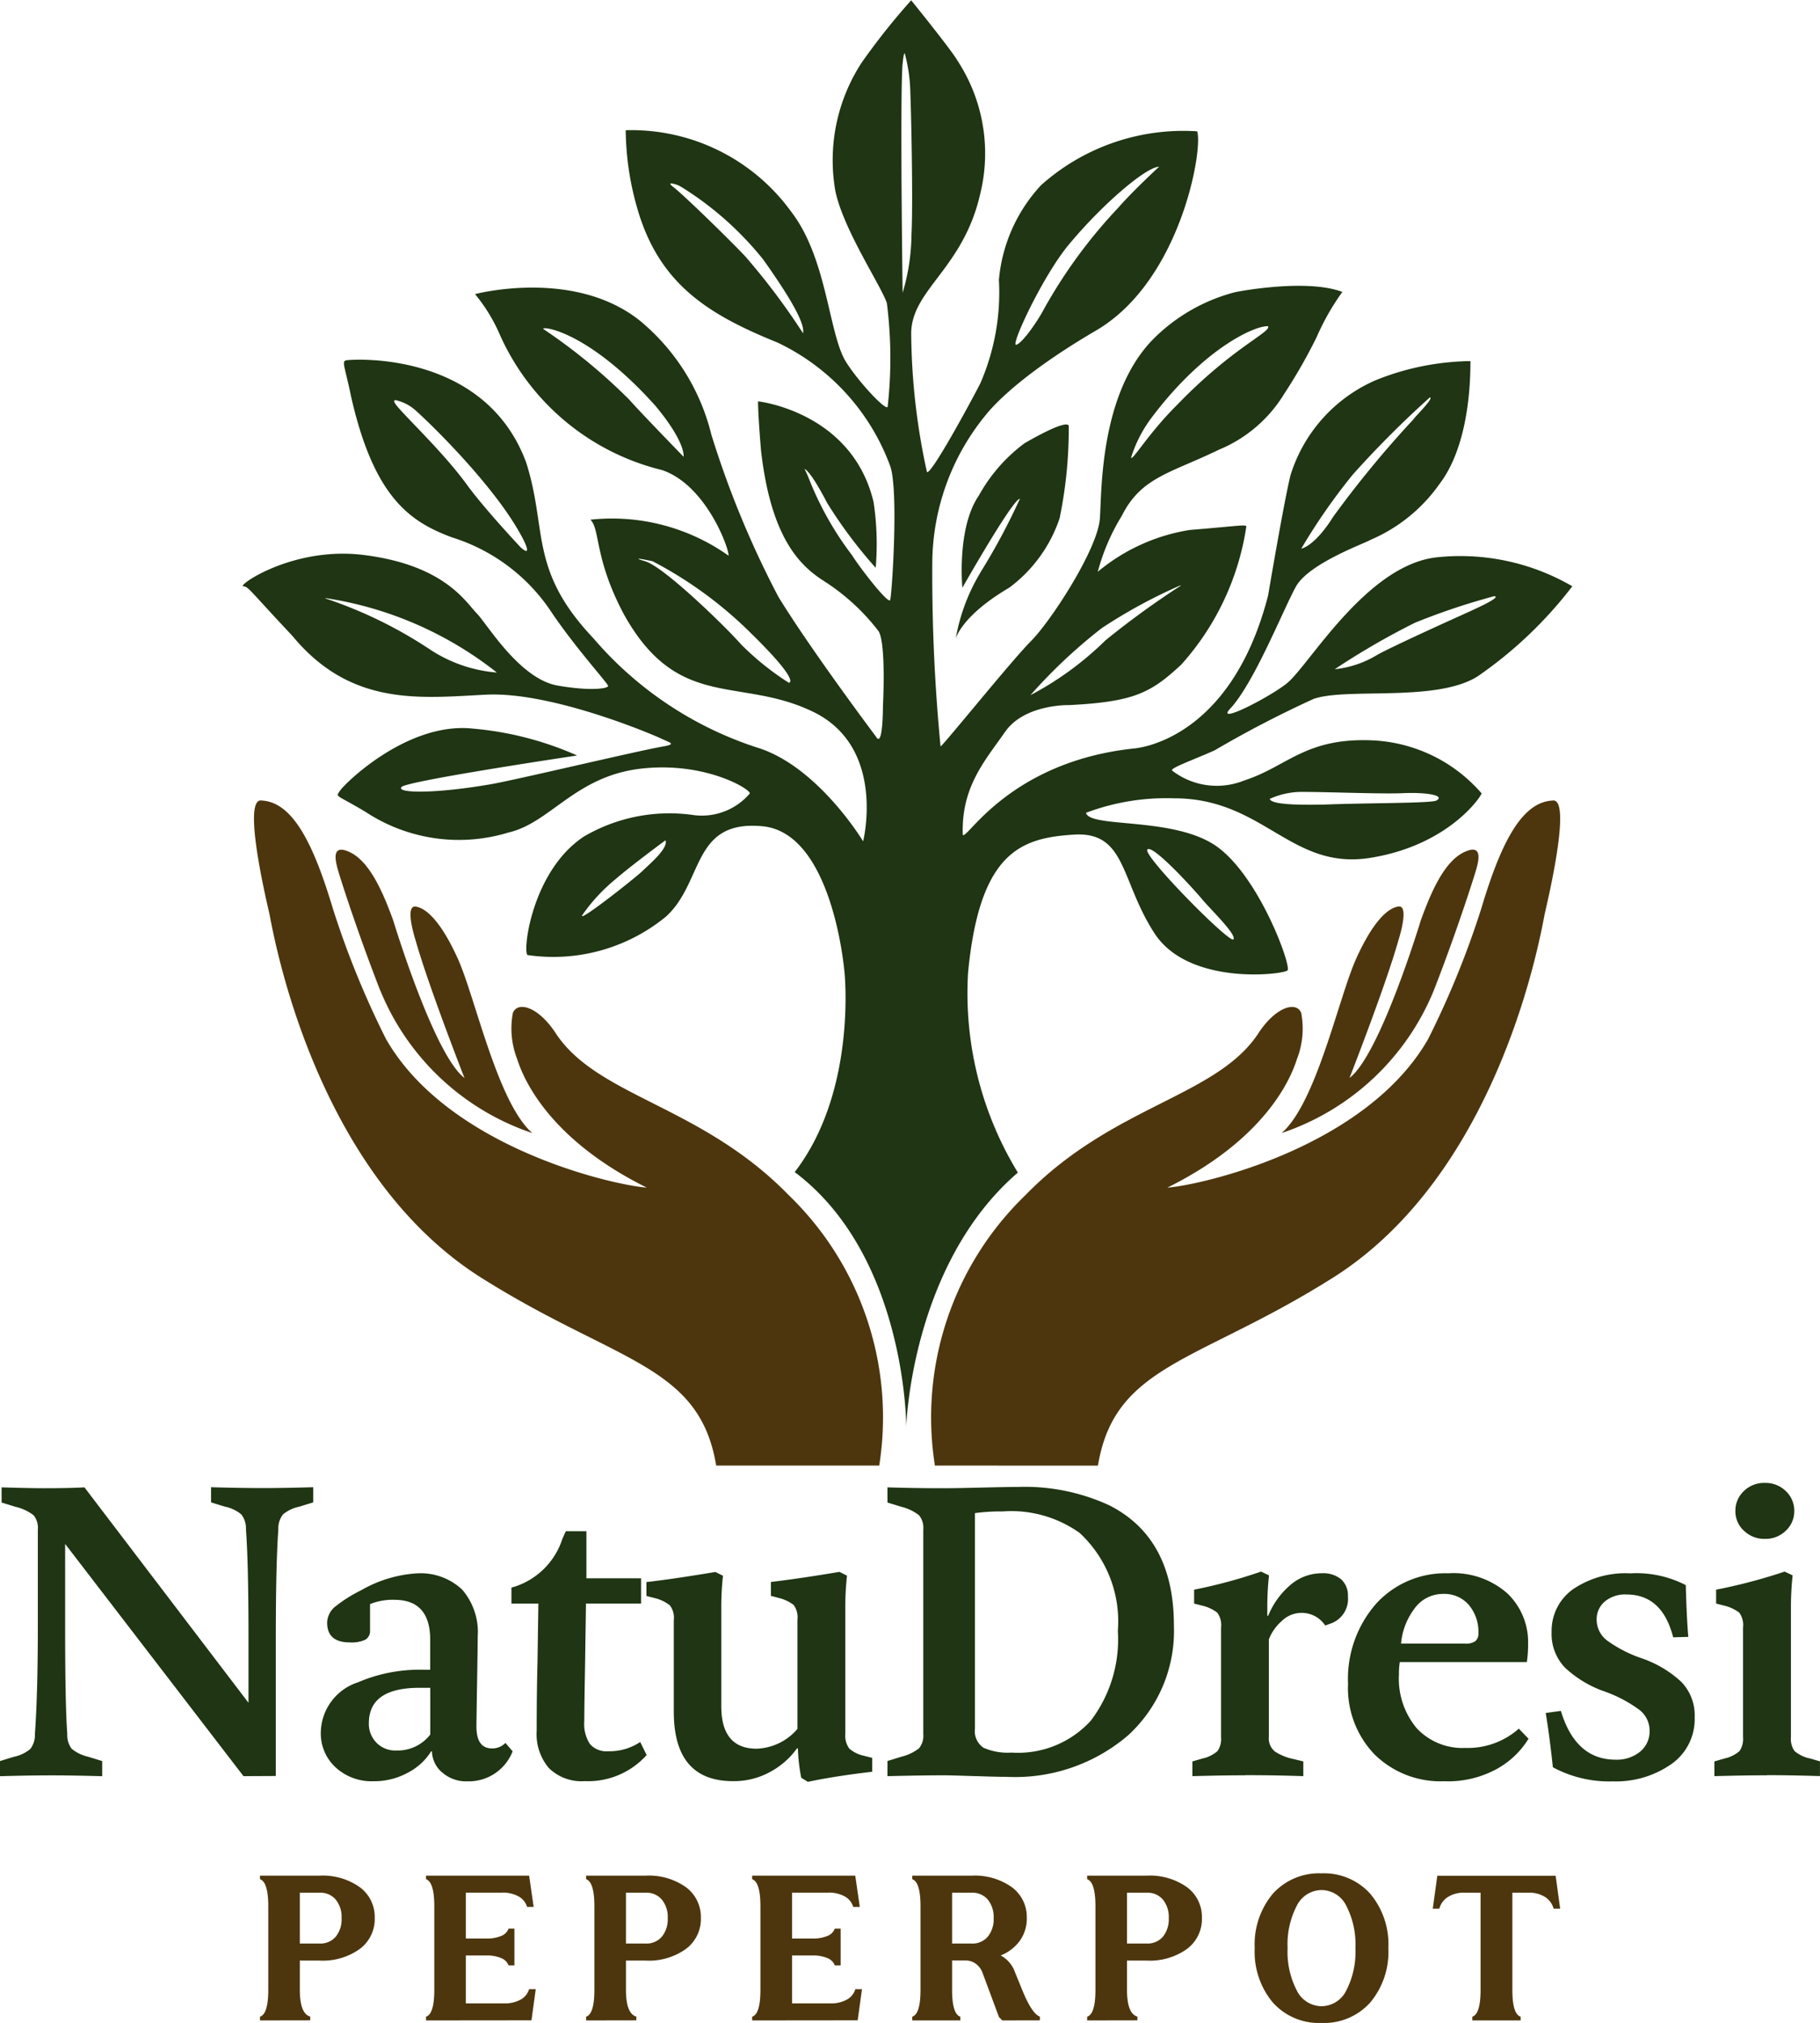 <svg xmlns="http://www.w3.org/2000/svg" width="85.025" height="94.478" viewBox="0 0 85.025 94.478">
  <g id="Logo_Icon_NatuDresi" data-name="Logo Icon NatuDresi" transform="translate(-271 -2512.284)">
    <path id="Peperpot" d="M-158.837-2799.454a3.684,3.684,0,0,1-.848-2.544,3.677,3.677,0,0,1,.848-2.542,2.9,2.9,0,0,1,2.272-.949,2.9,2.9,0,0,1,2.273.949,3.67,3.67,0,0,1,.85,2.542,3.676,3.676,0,0,1-.85,2.544,2.9,2.9,0,0,1-2.273.952A2.891,2.891,0,0,1-158.837-2799.454Zm1.117-4.522a3.9,3.9,0,0,0-.429,1.977,3.919,3.919,0,0,0,.429,1.979,1.3,1.3,0,0,0,1.155.735,1.3,1.3,0,0,0,1.157-.733,3.937,3.937,0,0,0,.427-1.982,3.925,3.925,0,0,0-.427-1.977,1.3,1.3,0,0,0-1.157-.732A1.3,1.3,0,0,0-157.72-2803.975Zm8.2,5.356v-.175q.386-.123.386-1.254v-4.537h-.753a1.387,1.387,0,0,0-.773.2.942.942,0,0,0-.4.544h-.307l.212-1.536h5.528l.211,1.536h-.306a.942.942,0,0,0-.4-.544,1.389,1.389,0,0,0-.773-.2h-.754v4.537q0,1.131.386,1.254v.175Zm-17.993,0v-.175q.387-.123.387-1.254v-3.9q0-1.131-.387-1.268v-.165h2.79a2.99,2.99,0,0,1,1.871.537,1.728,1.728,0,0,1,.7,1.442,1.739,1.739,0,0,1-.7,1.446,2.968,2.968,0,0,1-1.871.542h-.929v1.362q0,1.118.486,1.254v.175Zm1.861-3.591h.929a.939.939,0,0,0,.747-.318,1.283,1.283,0,0,0,.275-.869,1.284,1.284,0,0,0-.275-.867.933.933,0,0,0-.747-.32h-.929Zm-5.825,3.591-.155-.156-.764-2.055a.916.916,0,0,0-.315-.433.8.8,0,0,0-.486-.156h-.626v1.371q0,1.131.386,1.254v.175h-2.247v-.175q.386-.123.386-1.254v-3.9q0-1.131-.386-1.268v-.165h2.78a2.985,2.985,0,0,1,1.87.537,1.726,1.726,0,0,1,.7,1.442,1.775,1.775,0,0,1-.32,1.056,2.009,2.009,0,0,1-.9.692,1.409,1.409,0,0,1,.617.655l.386.947q.458,1.127.83,1.254v.175Zm-2.346-3.591h.919a.933.933,0,0,0,.747-.32,1.284,1.284,0,0,0,.275-.867,1.284,1.284,0,0,0-.275-.867.933.933,0,0,0-.747-.32h-.919Zm-9.34,3.591v-.175q.386-.123.386-1.254v-3.9q0-1.131-.386-1.268v-.165h4.816l.212,1.461h-.306a.832.832,0,0,0-.4-.492,1.518,1.518,0,0,0-.77-.176H-181.3v2.144h.957a1.7,1.7,0,0,0,.7-.123.581.581,0,0,0,.339-.339h.274v1.716h-.274a.588.588,0,0,0-.339-.338,1.685,1.685,0,0,0-.7-.125h-.957v2.238h1.786a1.534,1.534,0,0,0,.77-.174.825.825,0,0,0,.4-.491h.311l-.2,1.456Zm-7.757,0v-.175q.386-.123.386-1.254v-3.9q0-1.131-.386-1.268v-.165h2.79a2.987,2.987,0,0,1,1.87.537,1.726,1.726,0,0,1,.7,1.442,1.737,1.737,0,0,1-.7,1.446,2.965,2.965,0,0,1-1.87.542h-.929v1.362q0,1.118.485,1.254v.175Zm1.861-3.591h.929a.937.937,0,0,0,.746-.318,1.279,1.279,0,0,0,.276-.869,1.28,1.28,0,0,0-.276-.867.931.931,0,0,0-.746-.32h-.929Zm-9.34,3.591v-.175q.386-.123.386-1.254v-3.9q0-1.131-.386-1.268v-.165h4.816l.212,1.461h-.307a.832.832,0,0,0-.4-.492,1.515,1.515,0,0,0-.77-.176h-1.692v2.144h.957a1.7,1.7,0,0,0,.7-.123.581.581,0,0,0,.339-.339h.274v1.716h-.274a.588.588,0,0,0-.339-.338,1.685,1.685,0,0,0-.7-.125h-.957v2.238h1.786a1.534,1.534,0,0,0,.77-.174.825.825,0,0,0,.4-.491h.311l-.2,1.456Zm-7.757,0v-.175q.386-.123.387-1.254v-3.9q0-1.131-.387-1.268v-.165h2.79a2.985,2.985,0,0,1,1.87.537,1.726,1.726,0,0,1,.7,1.442,1.737,1.737,0,0,1-.7,1.446,2.964,2.964,0,0,1-1.87.542h-.929v1.362q0,1.118.486,1.254v.175Zm1.861-3.591h.929a.941.941,0,0,0,.747-.318,1.283,1.283,0,0,0,.275-.869,1.284,1.284,0,0,0-.275-.867.934.934,0,0,0-.747-.32h-.929Z" transform="translate(489.302 5405.264)" fill="#4d360d"/>
    <path id="NatuDresi" d="M-156.568-2773.478a8.359,8.359,0,0,1-.157-1.375h-.04a3.686,3.686,0,0,1-1.237,1.091,3.516,3.516,0,0,1-1.75.442q-2.77,0-2.77-3.243v-4.284a.942.942,0,0,0-.187-.687,1.855,1.855,0,0,0-.7-.335l-.392-.1v-.649q1.218-.137,3.222-.471l.354.176a13.315,13.315,0,0,0-.078,1.533v4.559q0,1.986,1.651,1.985a2.617,2.617,0,0,0,1.906-.924v-5.09a.985.985,0,0,0-.177-.7,1.883,1.883,0,0,0-.688-.324l-.374-.1v-.649q1.337-.157,3.2-.471l.354.176a12.918,12.918,0,0,0-.078,1.493v5.876a1.032,1.032,0,0,0,.186.708,1.517,1.517,0,0,0,.678.334l.393.1v.648q-1.729.2-3.006.471Zm35.114-.49q-.158-1.474-.334-2.535l.707-.1q.687,2.279,2.554,2.28a1.718,1.718,0,0,0,1.149-.375,1.221,1.221,0,0,0,.443-.982,1.231,1.231,0,0,0-.481-.973,6.261,6.261,0,0,0-1.621-.855,5.2,5.2,0,0,1-1.848-1.11,2.264,2.264,0,0,1-.628-1.66,2.381,2.381,0,0,1,.992-2,4.359,4.359,0,0,1,2.682-.747,5.028,5.028,0,0,1,2.594.55q.039,1.515.118,2.417l-.707.02q-.51-2-2.181-2a1.478,1.478,0,0,0-1.021.334,1.086,1.086,0,0,0-.373.845,1.22,1.22,0,0,0,.491.973,6.082,6.082,0,0,0,1.632.834,5.2,5.2,0,0,1,1.837,1.1,2.251,2.251,0,0,1,.619,1.651,2.558,2.558,0,0,1-1.1,2.191,4.507,4.507,0,0,1-2.712.8A5.544,5.544,0,0,1-121.453-2773.968Zm-8.331-.6a4.469,4.469,0,0,1-1.238-3.291,5.322,5.322,0,0,1,1.307-3.743,4.366,4.366,0,0,1,3.37-1.425,3.8,3.8,0,0,1,2.771.943,3.144,3.144,0,0,1,.963,2.339,5.557,5.557,0,0,1-.059.864h-5.934a3.221,3.221,0,0,0-.04.57,3.6,3.6,0,0,0,.835,2.525,2.921,2.921,0,0,0,2.27.914,3.588,3.588,0,0,0,2.495-.9l.453.471a4,4,0,0,1-1.435,1.385,4.727,4.727,0,0,1-2.5.6A4.388,4.388,0,0,1-129.785-2774.569Zm1.886-6.838a3.176,3.176,0,0,0-.649,1.662h2.987a.773.773,0,0,0,.491-.118.47.47,0,0,0,.137-.374,1.946,1.946,0,0,0-.442-1.307,1.5,1.5,0,0,0-1.208-.521A1.629,1.629,0,0,0-127.9-2781.407Zm-40.459,7.477a2.462,2.462,0,0,1-.57-1.749q0-1.748.039-3.243l.04-2.692h-1.258v-.747l.2-.059a3.467,3.467,0,0,0,2.181-2.22l.158-.354h.963v2.2h2.554v1.179h-2.574l-.04,2.692q-.039,2.28-.039,2.81a1.709,1.709,0,0,0,.265,1.061,1.026,1.026,0,0,0,.855.334,2.574,2.574,0,0,0,1.493-.432l.3.609a3.67,3.67,0,0,1-2.889,1.219A2.176,2.176,0,0,1-168.357-2773.93Zm-4.991.2a1.35,1.35,0,0,1-.472-.982h-.04a2.762,2.762,0,0,1-1.061.982,3.281,3.281,0,0,1-1.651.413,2.477,2.477,0,0,1-1.739-.639,2.145,2.145,0,0,1-.7-1.66,2.5,2.5,0,0,1,1.729-2.318,7.282,7.282,0,0,1,3.065-.59h.315v-1.4q0-1.867-1.67-1.866a2.8,2.8,0,0,0-1.14.2v1.219a.471.471,0,0,1-.216.442,1.509,1.509,0,0,1-.727.128q-1.061,0-1.061-.923a1,1,0,0,1,.413-.777,6.637,6.637,0,0,1,1.179-.737,5.946,5.946,0,0,1,2.574-.786,2.838,2.838,0,0,1,2.142.757,3.041,3.041,0,0,1,.727,2.19q0,.3-.03,2.142c-.02,1.232-.03,1.919-.03,2.064q0,1.022.727,1.021a.858.858,0,0,0,.629-.256l.334.393a2.2,2.2,0,0,1-2.122,1.4A1.679,1.679,0,0,1-173.348-2773.733Zm-3.419-2.3a1.255,1.255,0,0,0,.354.913,1.228,1.228,0,0,0,.923.364,1.923,1.923,0,0,0,1.592-.746v-2.182h-.491Q-176.768-2777.683-176.767-2776.032Zm28.335,2.475q-1.12-.038-1.435-.039-1.061,0-2.672.039v-.707l.648-.2a2.167,2.167,0,0,0,.825-.392.925.925,0,0,0,.2-.669v-9.55a.924.924,0,0,0-.2-.668,2.179,2.179,0,0,0-.825-.393l-.648-.2v-.708q1.3.041,2.672.04.491,0,1.739-.03t1.7-.03a9.4,9.4,0,0,1,4.264.865q3.006,1.532,3.006,5.6a6.611,6.611,0,0,1-2.132,5.129,8.112,8.112,0,0,1-5.688,1.945Q-147.313-2773.518-148.433-2773.557Zm-.02-12.281v10.061a.932.932,0,0,0,.4.894,2.813,2.813,0,0,0,1.307.226,4.6,4.6,0,0,0,3.7-1.484,6.267,6.267,0,0,0,1.268-4.2,5.628,5.628,0,0,0-1.788-4.578,5.5,5.5,0,0,0-3.6-1A8.61,8.61,0,0,0-148.452-2785.838Zm37,12.242q-1.081,0-2.456.039v-.687l.472-.137a1.577,1.577,0,0,0,.7-.345,1,1,0,0,0,.166-.658v-5.109a.983.983,0,0,0-.176-.7,1.879,1.879,0,0,0-.688-.324l-.393-.1v-.649a25.133,25.133,0,0,0,3.2-.844l.374.176a13.541,13.541,0,0,0-.079,1.435v6.111a.993.993,0,0,0,.167.658,1.594,1.594,0,0,0,.717.345l.472.137v.688Q-110.351-2773.6-111.451-2773.6Zm-24.386,0q-1.08,0-2.456.039v-.687l.472-.137a1.577,1.577,0,0,0,.7-.345.993.993,0,0,0,.167-.658v-5.109a.983.983,0,0,0-.177-.7,1.879,1.879,0,0,0-.688-.324l-.393-.1v-.649a23.542,23.542,0,0,0,3.125-.844l.373.176a13.541,13.541,0,0,0-.079,1.435v.452h.04a3.762,3.762,0,0,1,1.012-1.415,2.234,2.234,0,0,1,1.5-.57,1.306,1.306,0,0,1,.9.284,1.021,1.021,0,0,1,.314.8,1.216,1.216,0,0,1-.845,1.277l-.216.078a1.317,1.317,0,0,0-1.139-.589,1.314,1.314,0,0,0-.894.383,2.188,2.188,0,0,0-.6.855v4.559a.78.78,0,0,0,.284.678,2.439,2.439,0,0,0,.835.344l.491.118v.688Q-134.442-2773.6-135.837-2773.6Zm-46.786.039-8.332-10.846v3.831q0,3.714.1,5.05a1.054,1.054,0,0,0,.206.688,1.883,1.883,0,0,0,.776.373l.649.2v.707q-1.3-.038-2.338-.039-1.141,0-2.437.039v-.707l.649-.2a1.717,1.717,0,0,0,.766-.364,1.06,1.06,0,0,0,.217-.7q.136-1.886.137-5.05v-4.5a.928.928,0,0,0-.2-.668,2.208,2.208,0,0,0-.845-.393l-.648-.2v-.708q1.3.039,1.945.04,1.219,0,1.926-.04l7.663,10.061v-3.046q0-3.437-.118-5.05a1.07,1.07,0,0,0-.216-.7,1.734,1.734,0,0,0-.767-.364l-.648-.2v-.708q1.3.039,2.416.04,1.061,0,2.358-.04v.708l-.648.2a1.724,1.724,0,0,0-.767.364,1.059,1.059,0,0,0-.216.7q-.117,1.612-.118,5.05v6.465Zm70.09-11.465a1.233,1.233,0,0,1-.393-.913,1.254,1.254,0,0,1,.393-.933,1.351,1.351,0,0,1,.983-.384,1.35,1.35,0,0,1,.982.384,1.254,1.254,0,0,1,.393.933,1.233,1.233,0,0,1-.393.913,1.35,1.35,0,0,1-.982.384A1.351,1.351,0,0,1-112.532-2785.022Z" transform="translate(465 5368.789)" fill="#1f3513"/>
    <g id="Linkerhand" transform="translate(282.865 2549.668)">
      <path id="Linkerhand-2" data-name="Linkerhand" d="M-184.272-2724.321c-.773-4.689-4.6-4.805-10.749-8.633-8.158-4.949-10-16.616-10.13-17.167-.169-.736-1.275-5.44-.347-5.259,1.469.077,2.435,2.088,3.325,5.065a41.874,41.874,0,0,0,2.475,6.071c2.9,5.065,10.57,6.821,12.182,6.94-5.029-2.494-5.924-5.633-6.062-6.025a3.929,3.929,0,0,1-.193-2.127c.207-.548,1.135-.336,1.959.876,1.933,3.042,6.8,3.39,10.93,7.63a14.427,14.427,0,0,1,4.227,12.628Zm-15.7-22.2c-1.069-2.745-1.837-5.162-1.933-5.49-.125-.43-.425-1.392.5-.967s1.546,1.817,2.049,3.208c0,0,1.895,6.264,3.325,7.347,0,0-1.681-4.292-2.281-6.419,0,0-.542-1.662,0-1.585s1.232.8,1.972,2.436c.812,1.8,1.856,6.733,3.479,8.141A11.694,11.694,0,0,1-199.97-2746.525Z" transform="translate(205.865 2755.384)" fill="#4d360d"/>
    </g>
    <g id="Boom" transform="translate(282.336 2512.284)">
      <path id="Boom-2" data-name="Boom" d="M-179.546-2663.261c2.919-3.778,2.326-9.333,2.326-9.333s-.528-6.509-3.834-6.818-2.726,2.591-4.5,4.215a8.3,8.3,0,0,1-6.476,1.8c-.232-.194.212-3.925,2.629-5.53a7.9,7.9,0,0,1,5.143-1.005,2.945,2.945,0,0,0,2.61-1.005c.1-.174-2.088-1.527-5.123-1.16s-4.2,2.532-6.148,2.978a7.915,7.915,0,0,1-6.651-.948c-1.443-.87-1.43-.677-1.218-1.005s3.151-3.228,6.206-2.9a15.2,15.2,0,0,1,4.872,1.256s-7.926,1.179-8.2,1.469,1.492.329,4.1-.115c1.083-.175,7.067-1.606,8.139-1.779.618-.115.29-.174-.116-.367s-5.123-2.2-8.177-2.049-6.3.581-9.048-2.745c-2.069-2.2-2.03-2.281-2.3-2.32s2.378-1.895,5.7-1.45c3.731.484,4.7,2.2,5.22,2.726.474.483,1.992,3.054,3.77,3.364,1.562.272,2.359.135,2.359.019s-1.572-1.827-2.707-3.538a8.646,8.646,0,0,0-4.582-3.4c-1.913-.716-3.634-1.8-4.717-6.574-.3-1.451-.461-1.657-.212-1.7.21-.038,6.438-.5,8.39,4.775,1.005,3.151.116,5.007,3.132,8.2a16.972,16.972,0,0,0,7.81,5.162c2.765.947,4.8,4.33,4.8,4.33s1.1-4.388-2.34-6.051-6.322,0-8.854-4.582c-1.372-2.6-1.083-3.924-1.546-4.388a9.41,9.41,0,0,1,6.454,1.682c.034-.307-1.039-3.3-3.109-4a11.2,11.2,0,0,1-7.636-6.457,7.882,7.882,0,0,0-1.1-1.76s4.582-1.218,7.675,1.219a9.976,9.976,0,0,1,3.363,5.335,44.631,44.631,0,0,0,3.132,7.579c1.527,2.494,4.562,6.534,4.562,6.534.329.58.324-1.411.324-1.411s.159-2.958-.208-3.519a9.98,9.98,0,0,0-2.551-2.339c-1.121-.715-2.475-2.011-2.938-6.109-.155-1.894-.136-2.281-.136-2.281s4.389.483,5.395,4.7a13.088,13.088,0,0,1,.1,3.074,21.606,21.606,0,0,1-2.272-3.036c-.806-1.552-1.05-1.58-1.05-1.58s.188.385.238.545a14.941,14.941,0,0,0,1.982,3.489c.386.616,1.7,2.3,1.778,2.088s.406-5.123,0-6.263a10.324,10.324,0,0,0-5.259-5.761c-3.209-1.3-5.529-2.707-6.554-6.264a13.549,13.549,0,0,1-.541-3.654,9.218,9.218,0,0,1,7.733,3.809c1.682,2.184,1.743,5.688,2.551,7,.561.908,1.876,2.319,1.953,2.107a20.423,20.423,0,0,0-.039-4.853c-.31-.869-2.011-3.4-2.4-5.2a8.346,8.346,0,0,1,1.219-6.012,31.544,31.544,0,0,1,2.319-2.919s1.895,2.339,2.165,2.822a7.907,7.907,0,0,1,1.063,6.207c-.792,3.5-3.191,4.463-3.228,6.5a31.114,31.114,0,0,0,.735,6.5c.174.175,1.961-3.1,2.493-4.136a10.63,10.63,0,0,0,.87-4.834,7.459,7.459,0,0,1,1.972-4.427,9.977,9.977,0,0,1,7.288-2.513c.29.793-.753,6.979-4.717,9.3s-5.084,3.866-5.2,4a10.979,10.979,0,0,0-2.455,6.863,83.577,83.577,0,0,0,.386,8.564c.136-.059,3.326-4.021,4.234-4.93s3.092-4.252,3.208-5.7c.092-1.143-.039-5.742,2.436-8.333a8.35,8.35,0,0,1,3.847-2.242c.135-.039,3.383-.657,5.045-.02a11.316,11.316,0,0,0-1.2,2.108,24.562,24.562,0,0,1-1.527,2.668,6.436,6.436,0,0,1-3.035,2.59c-2.262,1.1-3.635,1.276-4.543,3.093a9.8,9.8,0,0,0-1.121,2.61,8.874,8.874,0,0,1,4.292-1.952c2.358-.194,2.648-.271,2.648-.155a12.412,12.412,0,0,1-3.035,6.438c-1.431,1.334-2.223,1.74-5.239,1.895,0,0-2.088-.058-3,1.256s-2.049,2.552-1.972,4.794c.136.348,2.108-3.383,7.965-4.021,0,0,4.518-.227,6.3-7.152,0,0,.734-4.351,1.044-5.607a7.144,7.144,0,0,1,3.944-4.427,12.156,12.156,0,0,1,4.466-.908c-.02.135.116,3.692-1.45,5.741a7.572,7.572,0,0,1-3.228,2.61c-.291.175-2.881,1.1-3.48,2.184s-1.991,4.6-3.112,5.742c-.581.7,2.012-.654,2.726-1.257,1.037-.876,3.712-5.51,6.979-5.858a10.41,10.41,0,0,1,6.322,1.354,19.505,19.505,0,0,1-4.406,4.195c-1.916,1.238-6.131.522-7.677,1.064a50.552,50.552,0,0,0-4.621,2.4c-.953.432-2.107.832-1.992.948a3.415,3.415,0,0,0,3.364.464c2.03-.657,2.861-2.011,5.993-1.875a7.169,7.169,0,0,1,5.1,2.474c0,.116-1.527,2.436-5.22,3.016s-4.968-2.784-9.144-2.784a10.667,10.667,0,0,0-4.117.677c.174.734,4.175.155,6.147,1.6s3.46,5.567,3.268,5.761-4.6.734-6.206-1.721-1.314-4.774-3.769-4.621-4.408.78-4.949,6.451a16.074,16.074,0,0,0,2.326,9.333c-4.994,4.3-5.213,11.855-5.213,11.855S-174.334-2659.345-179.546-2663.261Zm16.478-15.069c-.284.232,3.866,4.434,4.02,4.2s-1.115-1.441-1.495-1.908c-.214-.263-2.05-2.311-2.472-2.311A.082.082,0,0,0-163.068-2678.33Zm-24.837,1.381a8.182,8.182,0,0,0-1.572,1.7c-.158.337,2.51-1.769,2.835-2.088.31-.305,1.211-1.057,1.057-1.417C-185.586-2678.754-187.2-2677.563-187.906-2676.949Zm30.549-3.739c.1.274,1.337.286,2.6.263,1.727-.075,4.937-.056,5.181-.185.438-.232-.412-.4-1.579-.346-.983.043-3.462-.059-4.6-.059A3.619,3.619,0,0,0-157.357-2680.688Zm-7.852-7.971a24.463,24.463,0,0,0-3.325,3.125,14.885,14.885,0,0,0,3.509-2.563,40.172,40.172,0,0,1,3.5-2.541c.011-.015.009-.022-.007-.022A24.142,24.142,0,0,0-165.209-2688.659Zm-21.318-3.126c.877.257,3.764,3.067,4.486,3.891a12.945,12.945,0,0,0,2.217,1.78s.618.025-1.753-2.3a18.95,18.95,0,0,0-4.613-3.376s-.538-.115-.638-.115C-186.879-2691.9-186.819-2691.872-186.527-2691.786Zm-14.846,1.766a20.547,20.547,0,0,1,4.82,2.373,6.634,6.634,0,0,0,3.093,1.056,17.031,17.031,0,0,0-7.972-3.472C-201.5-2690.063-201.485-2690.047-201.373-2690.02Zm50.793,1.108a34.626,34.626,0,0,0-3.738,2.166,4.758,4.758,0,0,0,1.985-.67c.541-.31,2.912-1.392,3.712-1.753s1.992-.888,1.8-.979a.127.127,0,0,0-.053-.008A31.712,31.712,0,0,0-150.58-2688.912Zm-47.6-10.194c.412.542,2.2,2.2,3.326,3.75.822,1.128,2.5,2.913,2.5,2.913s.563.543.155-.31c-1.289-2.578-4.857-5.934-5.153-6.16a2.079,2.079,0,0,0-.835-.4C-198.273-2699.314-198.291-2699.256-198.177-2699.106Zm44.723,3.248a28.082,28.082,0,0,0-2.423,3.479s.61-.083,1.495-1.495a48.906,48.906,0,0,1,3.738-4.537c.077-.129.98-1.005.774-1.031h0A46.686,46.686,0,0,0-153.454-2695.858Zm-9.344-2.732a6.178,6.178,0,0,0-1.031,1.959c.052.18.819-1.147,2.165-2.475,2.578-2.676,4.433-3.408,4.227-3.66h-.027C-158.093-2702.767-160.4-2701.734-162.8-2698.591Zm-28.434-4.008a26.58,26.58,0,0,1,3.97,3.273c.422.49,2.526,2.655,2.526,2.655s.129-.644-1.315-2.378c-2.729-3.047-4.734-3.623-5.158-3.623C-191.309-2702.67-191.321-2702.638-191.232-2702.6Zm24.484-3.967c-1.211,1.46-2.732,4.729-2.449,4.666s1.012-1.114,1.315-1.7a23.549,23.549,0,0,1,3.453-4.7c.671-.773,1.908-1.915,1.908-1.915h0C-163.116-2710.208-165.158-2708.484-166.748-2706.566Zm-18.464-2.7c.412.31,2.428,2.26,3.351,3.228a32.106,32.106,0,0,1,2.707,3.6c.1-.463-.619-1.695-1.857-3.439a15.1,15.1,0,0,0-3.814-3.385,1.241,1.241,0,0,0-.483-.175C-185.382-2709.437-185.383-2709.391-185.212-2709.262Zm10.71-5.787c-.129,1.418,0,10.724,0,10.724a9.694,9.694,0,0,0,.413-2.694c.082-1.643-.023-6.031-.052-6.611a7.555,7.555,0,0,0-.262-1.879C-174.438-2715.509-174.472-2715.378-174.5-2715.049Zm3.622,23.805a29.92,29.92,0,0,0,1.856-3.46c-.328,0-2.687,4.156-2.687,4.156s-.271-2.8.773-4.311a7.622,7.622,0,0,1,2.127-2.435c.232-.136,1.895-1.1,2.069-.832a20.605,20.605,0,0,1-.426,4.331,6.666,6.666,0,0,1-2.359,3.247c-2.244,1.32-2.494,2.379-2.494,2.379A8.911,8.911,0,0,1-170.879-2691.244Z" transform="translate(205.336 2718)" fill="#1f3513"/>
    </g>
    <g id="Rechterhand" transform="translate(314.488 2549.668)">
      <path id="Rechterhand-2" data-name="Rechterhand" d="M-237.3-2724.321a14.424,14.424,0,0,1,4.227-12.628c4.124-4.24,9-4.588,10.929-7.63.825-1.211,1.753-1.424,1.959-.876a3.929,3.929,0,0,1-.193,2.127c-.138.392-1.031,3.531-6.061,6.025,1.612-.119,9.283-1.875,12.182-6.94a41.758,41.758,0,0,0,2.475-6.071c.889-2.977,1.856-4.988,3.326-5.065.928-.181-.179,4.522-.348,5.259-.127.551-1.972,12.218-10.13,17.167-6.148,3.828-9.976,3.944-10.749,8.633Zm19.679-23.673c.741-1.639,1.431-2.36,1.973-2.437s0,1.586,0,1.586c-.6,2.127-2.282,6.419-2.282,6.419,1.431-1.083,3.326-7.347,3.326-7.347.5-1.391,1.121-2.784,2.049-3.208s.628.535.5.966c-.1.329-.863,2.746-1.933,5.491a11.694,11.694,0,0,1-7.115,6.673C-219.475-2741.26-218.432-2746.2-217.62-2747.993Z" transform="translate(237.488 2755.384)" fill="#4d360d"/>
    </g>
  </g>
</svg>
